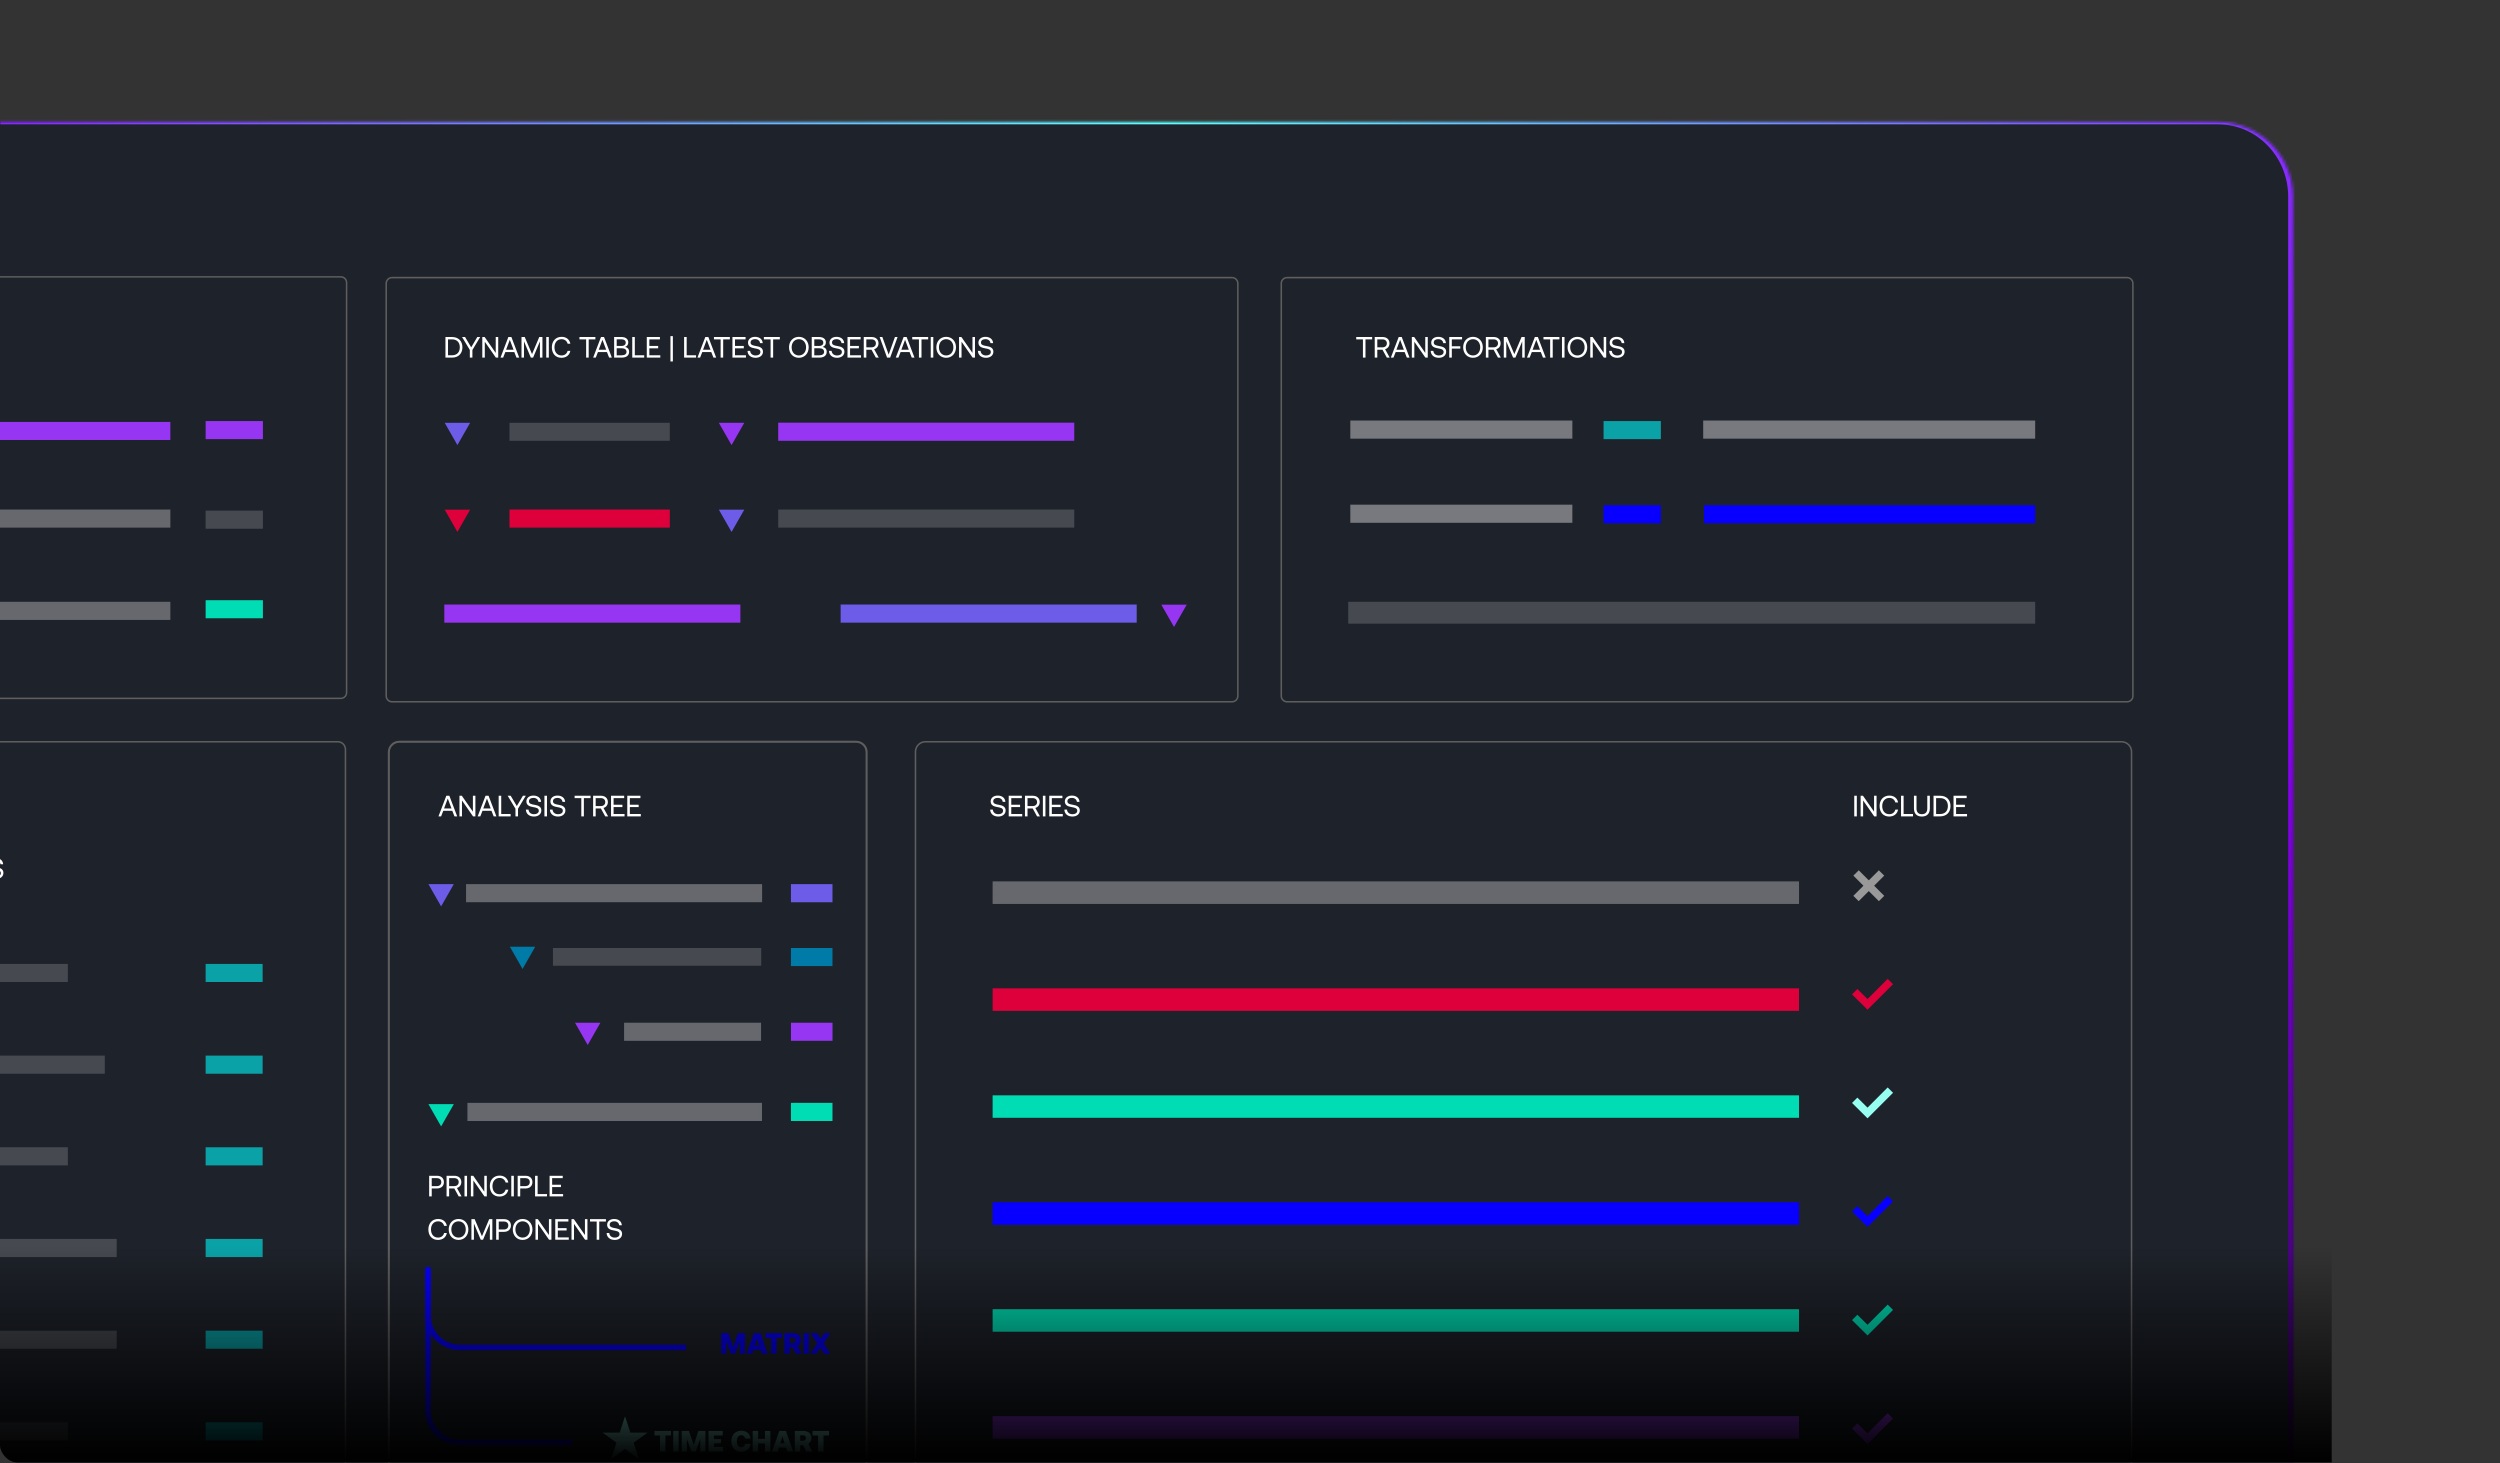 <svg width="921" height="539" viewBox="0 0 921 539" fill="none" xmlns="http://www.w3.org/2000/svg">
<rect x="0" y="0" width="921" height="539" fill="#333333" stroke="none"/>
<g clip-path="url(#clip0_49489_15515)">
<g clip-path="url(#clip1_49489_15515)">
<mask id="path-2-inside-1_49489_15515" fill="white">
<path d="M-303.715 72.505C-303.715 57.257 -291.354 44.895 -276.105 44.895H817.197C832.445 44.895 844.806 57.257 844.806 72.505V699.087H-303.715V72.505Z"/>
</mask>
<path d="M-303.715 72.505C-303.715 57.257 -291.354 44.895 -276.105 44.895H817.197C832.445 44.895 844.806 57.257 844.806 72.505V699.087H-303.715V72.505Z" fill="#1E222A"/>
<rect x="-229.164" y="485.378" width="1102.67" height="217.197" fill="url(#paint0_linear_49489_15515)"/>
<path d="M453.877 102.27H144.417C143.235 102.27 142.277 103.228 142.277 104.41V256.4C142.277 257.582 143.235 258.54 144.417 258.54H453.877C455.059 258.54 456.017 257.582 456.017 256.4V104.41C456.017 103.228 455.059 102.27 453.877 102.27Z" stroke="#5E5E5E" stroke-width="0.57" stroke-miterlimit="10"/>
<path d="M783.62 102.27H474.16C472.978 102.27 472.02 103.228 472.02 104.41V256.4C472.02 257.582 472.978 258.54 474.16 258.54H783.62C784.801 258.54 785.76 257.582 785.76 256.4V104.41C785.76 103.228 784.801 102.27 783.62 102.27Z" stroke="#5E5E5E" stroke-width="0.57" stroke-miterlimit="10"/>
<path d="M124.46 273.27H-176.2C-177.746 273.27 -179 274.524 -179 276.07V594.19C-179 595.736 -177.746 596.99 -176.2 596.99H124.46C126.006 596.99 127.26 595.736 127.26 594.19V276.07C127.26 274.524 126.006 273.27 124.46 273.27Z" stroke="#5E5E5E" stroke-width="0.57" stroke-miterlimit="10"/>
<path d="M-150.896 323.75V316.155H-149.703L-147.012 322.459L-144.354 316.155H-143.182V323.75H-144.104V317.761L-146.621 323.75H-147.457L-149.974 317.761V323.75H-150.896ZM-142.348 323.75L-139.452 316.155H-138.334L-135.448 323.75H-136.457L-137.26 321.699H-140.569L-141.372 323.75H-142.348ZM-140.287 320.842H-137.542L-138.92 317.186L-140.287 320.842ZM-134.94 323.75V322.882H-134.072C-133.388 322.882 -133.106 322.567 -133.106 321.884V316.155H-132.162V321.96C-132.162 323.132 -132.78 323.75 -133.952 323.75H-134.94ZM-127.423 323.815C-129.56 323.815 -131.047 322.188 -131.047 319.952C-131.047 317.717 -129.56 316.09 -127.423 316.09C-125.285 316.09 -123.799 317.717 -123.799 319.952C-123.799 322.188 -125.285 323.815 -127.423 323.815ZM-127.423 322.947C-125.839 322.947 -124.765 321.699 -124.765 319.952C-124.765 318.206 -125.839 316.958 -127.423 316.958C-129.007 316.958 -130.081 318.206 -130.081 319.952C-130.081 321.699 -129.007 322.947 -127.423 322.947ZM-122.68 323.75V316.155H-119.772C-118.253 316.155 -117.244 317.066 -117.244 318.488C-117.244 319.551 -117.884 320.376 -118.861 320.647L-117.157 323.75H-118.221L-119.826 320.831H-121.736V323.75H-122.68ZM-121.736 319.963H-119.848C-118.85 319.963 -118.21 319.377 -118.21 318.488C-118.21 317.598 -118.85 317.023 -119.837 317.023H-121.736V319.963ZM-110.09 323.815C-112.271 323.815 -113.638 322.274 -113.638 319.952C-113.638 317.652 -112.217 316.09 -110.014 316.09C-108.332 316.09 -107.106 317.066 -106.824 318.64H-107.822C-108.115 317.587 -108.918 316.958 -110.058 316.958C-111.653 316.958 -112.672 318.195 -112.672 319.952C-112.672 321.699 -111.696 322.947 -110.101 322.947C-108.929 322.947 -108.115 322.329 -107.833 321.265H-106.835C-107.117 322.839 -108.376 323.815 -110.09 323.815ZM-102.523 323.815C-104.66 323.815 -106.147 322.188 -106.147 319.952C-106.147 317.717 -104.66 316.09 -102.523 316.09C-100.386 316.09 -98.899 317.717 -98.899 319.952C-98.899 322.188 -100.386 323.815 -102.523 323.815ZM-102.523 322.947C-100.939 322.947 -99.865 321.699 -99.865 319.952C-99.865 318.206 -100.939 316.958 -102.523 316.958C-104.107 316.958 -105.181 318.206 -105.181 319.952C-105.181 321.699 -104.107 322.947 -102.523 322.947ZM-94.916 323.815C-96.814 323.815 -97.834 322.708 -97.834 320.831V316.155H-96.89V320.886C-96.89 322.166 -96.228 322.947 -94.916 322.947C-93.581 322.947 -92.919 322.166 -92.919 320.886V316.155H-91.975V320.831C-91.975 322.708 -93.017 323.815 -94.916 323.815ZM-90.617 323.75V316.155H-89.749L-85.67 322.014V316.155H-84.748V323.75H-85.615L-89.695 317.891V323.75H-90.617ZM-81.342 323.75V317.023H-83.805V316.155H-77.935V317.023H-80.398V323.75H-81.342ZM-76.991 323.75V316.155H-74.084C-72.564 316.155 -71.555 317.066 -71.555 318.488C-71.555 319.551 -72.196 320.376 -73.172 320.647L-71.469 323.75H-72.532L-74.138 320.831H-76.047V323.75H-76.991ZM-76.047 319.963H-74.159C-73.161 319.963 -72.521 319.377 -72.521 318.488C-72.521 317.598 -73.161 317.023 -74.149 317.023H-76.047V319.963ZM-70.39 323.75V316.155H-69.446V323.75H-70.39ZM-68.038 323.75V316.155H-63.199V317.023H-67.094V319.453H-63.85V320.321H-67.094V322.882H-63.058V323.75H-68.038ZM-59.488 323.815C-61.343 323.815 -62.428 322.763 -62.483 321.265H-61.506C-61.43 322.285 -60.638 322.958 -59.477 322.958C-58.457 322.958 -57.73 322.491 -57.73 321.667C-57.73 320.723 -58.664 320.528 -59.814 320.332C-61.04 320.126 -62.298 319.725 -62.298 318.249C-62.298 316.958 -61.246 316.09 -59.705 316.09C-58.013 316.09 -56.971 317.034 -56.884 318.401H-57.861C-57.969 317.522 -58.674 316.947 -59.705 316.947C-60.693 316.947 -61.354 317.381 -61.354 318.195C-61.354 319.106 -60.432 319.291 -59.293 319.486C-58.056 319.692 -56.786 320.104 -56.786 321.58C-56.786 322.893 -57.893 323.815 -59.488 323.815ZM-46.95 323.75C-47.493 323.75 -47.851 323.62 -48.1 323.338L-48.534 322.849C-49.153 323.49 -49.858 323.815 -50.726 323.815C-52.006 323.815 -53.059 323.132 -53.059 321.84C-53.059 321.048 -52.614 320.202 -51.355 319.67C-51.909 318.998 -52.104 318.564 -52.104 317.913C-52.104 316.871 -51.214 316.09 -50.01 316.09C-48.968 316.09 -48.176 316.806 -48.176 317.75C-48.176 318.585 -48.632 319.334 -50.021 319.877L-48.502 321.569L-47.222 319.649H-46.278L-47.959 322.177L-47.536 322.654C-47.341 322.882 -47.157 322.958 -46.842 322.958H-46.126V323.75H-46.95ZM-49.055 322.264L-50.824 320.289C-50.846 320.267 -50.867 320.235 -50.9 320.213C-51.822 320.658 -52.148 321.07 -52.148 321.754C-52.148 322.556 -51.529 323.023 -50.704 323.023C-50.053 323.023 -49.522 322.763 -49.055 322.264ZM-50.498 319.334C-49.522 318.943 -49.077 318.412 -49.077 317.772C-49.077 317.229 -49.478 316.882 -50.053 316.882C-50.748 316.882 -51.182 317.273 -51.182 317.88C-51.182 318.379 -51.073 318.65 -50.498 319.334ZM-42.131 323.75V316.155H-39.224C-37.705 316.155 -36.696 317.066 -36.696 318.488C-36.696 319.551 -37.336 320.376 -38.312 320.647L-36.609 323.75H-37.672L-39.278 320.831H-41.188V323.75H-42.131ZM-41.188 319.963H-39.3C-38.301 319.963 -37.661 319.377 -37.661 318.488C-37.661 317.598 -38.301 317.023 -39.289 317.023H-41.188V319.963ZM-35.53 323.75V316.155H-30.691V317.023H-34.586V319.453H-31.342V320.321H-34.586V322.882H-30.55V323.75H-35.53ZM-26.521 323.815C-28.626 323.815 -30.091 322.253 -30.091 319.952C-30.091 317.652 -28.67 316.09 -26.467 316.09C-24.785 316.09 -23.516 317.066 -23.256 318.629H-24.254C-24.514 317.576 -25.339 316.958 -26.489 316.958C-28.084 316.958 -29.125 318.195 -29.125 319.952C-29.125 321.71 -28.084 322.947 -26.511 322.947C-25.111 322.947 -24.102 322.112 -24.102 320.766V320.506H-26.38V319.638H-23.18V323.75H-23.993L-24.058 322.643C-24.406 323.197 -25.219 323.815 -26.521 323.815ZM-21.82 323.75V316.155H-20.875V323.75H-21.82ZM-16.136 323.815C-18.274 323.815 -19.76 322.188 -19.76 319.952C-19.76 317.717 -18.274 316.09 -16.136 316.09C-13.999 316.09 -12.512 317.717 -12.512 319.952C-12.512 322.188 -13.999 323.815 -16.136 323.815ZM-16.136 322.947C-14.552 322.947 -13.478 321.699 -13.478 319.952C-13.478 318.206 -14.552 316.958 -16.136 316.958C-17.72 316.958 -18.794 318.206 -18.794 319.952C-18.794 321.699 -17.72 322.947 -16.136 322.947ZM-11.393 323.75V316.155H-10.525L-6.446 322.014V316.155H-5.523V323.75H-6.391L-10.471 317.891V323.75H-11.393ZM-1.445 323.815C-3.3 323.815 -4.385 322.763 -4.44 321.265H-3.463C-3.387 322.285 -2.595 322.958 -1.434 322.958C-0.414 322.958 0.313 322.491 0.313 321.667C0.313 320.723 -0.62 320.528 -1.77 320.332C-2.996 320.126 -4.255 319.725 -4.255 318.249C-4.255 316.958 -3.203 316.09 -1.662 316.09C0.031 316.09 1.072 317.034 1.159 318.401H0.183C0.074 317.522 -0.631 316.947 -1.662 316.947C-2.649 316.947 -3.311 317.381 -3.311 318.195C-3.311 319.106 -2.389 319.291 -1.25 319.486C-0.013 319.692 1.257 320.104 1.257 321.58C1.257 322.893 0.15 323.815 -1.445 323.815Z" fill="white"/>
<path opacity="0.66" d="M96.758 355.11H75.758V361.78H96.758V355.11Z" fill="#00E3E7"/>
<path opacity="0.66" d="M96.758 388.89H75.758V395.56H96.758V388.89Z" fill="#00E3E7"/>
<path opacity="0.66" d="M96.758 422.66H75.758V429.33H96.758V422.66Z" fill="#00E3E7"/>
<path opacity="0.66" d="M96.758 456.43H75.758V463.1H96.758V456.43Z" fill="#00E3E7"/>
<path opacity="0.66" d="M96.758 490.21H75.758V496.88H96.758V490.21Z" fill="#00E3E7"/>
<path opacity="0.66" d="M96.758 523.98H75.758V530.65H96.758V523.98Z" fill="#00E3E7"/>
<path opacity="0.2" d="M24.997 355.11H-79.043V361.78H24.997V355.11Z" fill="#E7E7E7"/>
<path opacity="0.2" d="M38.607 388.89H-79.043V395.56H38.607V388.89Z" fill="#E7E7E7"/>
<path opacity="0.2" d="M24.997 422.66H-79.043V429.33H24.997V422.66Z" fill="#E7E7E7"/>
<path opacity="0.2" d="M42.987 456.43H-79.043V463.1H42.987V456.43Z" fill="#E7E7E7"/>
<path d="M125.58 102H-175.65C-176.81 102 -177.75 102.94 -177.75 104.1V255.17C-177.75 256.33 -176.81 257.27 -175.65 257.27H125.58C126.74 257.27 127.68 256.33 127.68 255.17V104.1C127.68 102.94 126.74 102 125.58 102Z" stroke="#5E5E5E" stroke-width="0.56" stroke-miterlimit="10"/>
<path d="M164.104 131.75V124.155H166.534C168.91 124.155 170.353 125.674 170.353 127.952C170.353 130.22 168.91 131.75 166.534 131.75H164.104ZM165.048 130.882H166.534C168.313 130.882 169.388 129.786 169.388 127.952C169.388 126.119 168.324 125.023 166.534 125.023H165.048V130.882ZM173.088 131.75V128.94L170.224 124.155H171.331L173.587 127.952L175.833 124.155H176.897L174.032 128.94V131.75H173.088ZM177.677 131.75V124.155H178.545L182.624 130.014V124.155H183.547V131.75H182.679L178.599 125.891V131.75H177.677ZM184.381 131.75L187.278 124.155H188.395L191.282 131.75H190.273L189.47 129.699H186.16L185.357 131.75H184.381ZM186.442 128.842H189.188L187.81 125.186L186.442 128.842ZM192.119 131.75V124.155H193.312L196.003 130.459L198.661 124.155H199.833V131.75H198.911V125.761L196.394 131.75H195.558L193.041 125.761V131.75H192.119ZM201.242 131.75V124.155H202.186V131.75H201.242ZM206.849 131.815C204.668 131.815 203.301 130.274 203.301 127.952C203.301 125.652 204.722 124.09 206.925 124.09C208.607 124.09 209.833 125.066 210.115 126.64H209.117C208.824 125.587 208.021 124.958 206.881 124.958C205.286 124.958 204.267 126.195 204.267 127.952C204.267 129.699 205.243 130.947 206.838 130.947C208.01 130.947 208.824 130.329 209.106 129.265H210.104C209.822 130.839 208.563 131.815 206.849 131.815ZM215.932 131.75V125.023H213.469V124.155H219.339V125.023H216.876V131.75H215.932ZM218.51 131.75L221.407 124.155H222.524L225.41 131.75H224.401L223.598 129.699H220.289L219.486 131.75H218.51ZM220.571 128.842H223.316L221.938 125.186L220.571 128.842ZM226.247 131.75V124.155H228.938C230.555 124.155 231.455 124.936 231.455 126.162C231.455 127.03 230.978 127.562 230.262 127.811C231.065 127.963 231.77 128.484 231.77 129.58C231.77 130.925 230.815 131.75 229.014 131.75H226.247ZM227.191 130.893H229.014C230.186 130.893 230.804 130.405 230.804 129.623C230.804 128.766 230.143 128.3 229.014 128.3H227.191V130.893ZM227.191 127.453H228.982C229.958 127.453 230.512 126.998 230.512 126.227C230.512 125.468 229.969 125.012 228.982 125.012H227.191V127.453ZM232.923 131.75V124.155H233.867V130.882H237.328V131.75H232.923ZM238.274 131.75V124.155H243.113V125.023H239.218V127.453H242.462V128.321H239.218V130.882H243.254V131.75H238.274ZM246.994 133.161V123.829H247.884V133.161H246.994ZM252.027 131.75V124.155H252.971V130.882H256.432V131.75H252.027ZM256.94 131.75L259.837 124.155H260.955L263.841 131.75H262.832L262.029 129.699H258.72L257.917 131.75H256.94ZM259.002 128.842H261.747L260.369 125.186L259.002 128.842ZM265.477 131.75V125.023H263.014V124.155H268.884V125.023H266.421V131.75H265.477ZM269.828 131.75V124.155H274.667V125.023H270.772V127.453H274.016V128.321H270.772V130.882H274.808V131.75H269.828ZM278.377 131.815C276.522 131.815 275.437 130.763 275.383 129.265H276.359C276.435 130.285 277.227 130.958 278.388 130.958C279.408 130.958 280.135 130.491 280.135 129.667C280.135 128.723 279.202 128.528 278.052 128.332C276.826 128.126 275.567 127.725 275.567 126.249C275.567 124.958 276.62 124.09 278.16 124.09C279.853 124.09 280.895 125.034 280.981 126.401H280.005C279.896 125.522 279.191 124.947 278.16 124.947C277.173 124.947 276.511 125.381 276.511 126.195C276.511 127.106 277.433 127.291 278.573 127.486C279.81 127.692 281.079 128.104 281.079 129.58C281.079 130.893 279.972 131.815 278.377 131.815ZM283.882 131.75V125.023H281.419V124.155H287.289V125.023H284.826V131.75H283.882ZM294.297 131.815C292.16 131.815 290.673 130.188 290.673 127.952C290.673 125.717 292.16 124.09 294.297 124.09C296.434 124.09 297.921 125.717 297.921 127.952C297.921 130.188 296.434 131.815 294.297 131.815ZM294.297 130.947C295.881 130.947 296.955 129.699 296.955 127.952C296.955 126.206 295.881 124.958 294.297 124.958C292.713 124.958 291.639 126.206 291.639 127.952C291.639 129.699 292.713 130.947 294.297 130.947ZM299.04 131.75V124.155H301.731C303.347 124.155 304.248 124.936 304.248 126.162C304.248 127.03 303.771 127.562 303.054 127.811C303.857 127.963 304.563 128.484 304.563 129.58C304.563 130.925 303.608 131.75 301.807 131.75H299.04ZM299.984 130.893H301.807C302.979 130.893 303.597 130.405 303.597 129.623C303.597 128.766 302.935 128.3 301.807 128.3H299.984V130.893ZM299.984 127.453H301.774C302.751 127.453 303.304 126.998 303.304 126.227C303.304 125.468 302.762 125.012 301.774 125.012H299.984V127.453ZM308.384 131.815C306.529 131.815 305.444 130.763 305.39 129.265H306.366C306.442 130.285 307.234 130.958 308.395 130.958C309.415 130.958 310.142 130.491 310.142 129.667C310.142 128.723 309.209 128.528 308.059 128.332C306.833 128.126 305.574 127.725 305.574 126.249C305.574 124.958 306.627 124.09 308.167 124.09C309.86 124.09 310.902 125.034 310.988 126.401H310.012C309.903 125.522 309.198 124.947 308.167 124.947C307.18 124.947 306.518 125.381 306.518 126.195C306.518 127.106 307.44 127.291 308.58 127.486C309.817 127.692 311.086 128.104 311.086 129.58C311.086 130.893 309.979 131.815 308.384 131.815ZM312.221 131.75V124.155H317.06V125.023H313.165V127.453H316.409V128.321H313.165V130.882H317.201V131.75H312.221ZM318.208 131.75V124.155H321.115C322.634 124.155 323.643 125.066 323.643 126.488C323.643 127.551 323.003 128.376 322.027 128.647L323.73 131.75H322.667L321.061 128.831H319.152V131.75H318.208ZM319.152 127.963H321.039C322.038 127.963 322.678 127.377 322.678 126.488C322.678 125.598 322.038 125.023 321.05 125.023H319.152V127.963ZM326.797 131.75L324.063 124.155H325.061L327.383 130.632L329.694 124.155H330.671L327.936 131.75H326.797ZM329.998 131.75L332.895 124.155H334.012L336.898 131.75H335.889L335.086 129.699H331.777L330.974 131.75H329.998ZM332.059 128.842H334.804L333.426 125.186L332.059 128.842ZM338.535 131.75V125.023H336.072V124.155H341.941V125.023H339.479V131.75H338.535ZM342.885 131.75V124.155H343.829V131.75H342.885ZM348.568 131.815C346.431 131.815 344.944 130.188 344.944 127.952C344.944 125.717 346.431 124.09 348.568 124.09C350.706 124.09 352.192 125.717 352.192 127.952C352.192 130.188 350.706 131.815 348.568 131.815ZM348.568 130.947C350.152 130.947 351.226 129.699 351.226 127.952C351.226 126.206 350.152 124.958 348.568 124.958C346.984 124.958 345.91 126.206 345.91 127.952C345.91 129.699 346.984 130.947 348.568 130.947ZM353.311 131.75V124.155H354.179L358.259 130.014V124.155H359.181V131.75H358.313L354.233 125.891V131.75H353.311ZM363.26 131.815C361.404 131.815 360.319 130.763 360.265 129.265H361.241C361.317 130.285 362.109 130.958 363.27 130.958C364.29 130.958 365.017 130.491 365.017 129.667C365.017 128.723 364.084 128.528 362.934 128.332C361.708 128.126 360.449 127.725 360.449 126.249C360.449 124.958 361.502 124.09 363.043 124.09C364.735 124.09 365.777 125.034 365.864 126.401H364.887C364.779 125.522 364.073 124.947 363.043 124.947C362.055 124.947 361.393 125.381 361.393 126.195C361.393 127.106 362.316 127.291 363.455 127.486C364.692 127.692 365.961 128.104 365.961 129.58C365.961 130.893 364.854 131.815 363.26 131.815Z" fill="white"/>
<path d="M502.1 131.75V125.023H499.637V124.155H505.507V125.023H503.044V131.75H502.1ZM506.451 131.75V124.155H509.358C510.877 124.155 511.886 125.066 511.886 126.488C511.886 127.551 511.246 128.376 510.27 128.647L511.973 131.75H510.91L509.304 128.831H507.394V131.75H506.451ZM507.394 127.963H509.282C510.281 127.963 510.921 127.377 510.921 126.488C510.921 125.598 510.281 125.023 509.293 125.023H507.394V127.963ZM512.381 131.75L515.278 124.155H516.396L519.282 131.75H518.273L517.47 129.699H514.161L513.358 131.75H512.381ZM514.443 128.842H517.188L515.81 125.186L514.443 128.842ZM520.119 131.75V124.155H520.987L525.067 130.014V124.155H525.989V131.75H525.121L521.041 125.891V131.75H520.119ZM530.067 131.815C528.212 131.815 527.127 130.763 527.073 129.265H528.049C528.125 130.285 528.917 130.958 530.078 130.958C531.098 130.958 531.825 130.491 531.825 129.667C531.825 128.723 530.892 128.528 529.742 128.332C528.516 128.126 527.257 127.725 527.257 126.249C527.257 124.958 528.31 124.09 529.85 124.09C531.543 124.09 532.585 125.034 532.671 126.401H531.695C531.586 125.522 530.881 124.947 529.85 124.947C528.863 124.947 528.201 125.381 528.201 126.195C528.201 127.106 529.123 127.291 530.263 127.486C531.5 127.692 532.769 128.104 532.769 129.58C532.769 130.893 531.662 131.815 530.067 131.815ZM533.904 131.75V124.155H538.624V125.023H534.848V127.562H537.973V128.43H534.848V131.75H533.904ZM542.649 131.815C540.512 131.815 539.025 130.188 539.025 127.952C539.025 125.717 540.512 124.09 542.649 124.09C544.787 124.09 546.273 125.717 546.273 127.952C546.273 130.188 544.787 131.815 542.649 131.815ZM542.649 130.947C544.233 130.947 545.308 129.699 545.308 127.952C545.308 126.206 544.233 124.958 542.649 124.958C541.065 124.958 539.991 126.206 539.991 127.952C539.991 129.699 541.065 130.947 542.649 130.947ZM547.392 131.75V124.155H550.3C551.819 124.155 552.828 125.066 552.828 126.488C552.828 127.551 552.188 128.376 551.212 128.647L552.915 131.75H551.852L550.246 128.831H548.336V131.75H547.392ZM548.336 127.963H550.224C551.222 127.963 551.863 127.377 551.863 126.488C551.863 125.598 551.222 125.023 550.235 125.023H548.336V127.963ZM553.993 131.75V124.155H555.187L557.878 130.459L560.536 124.155H561.708V131.75H560.786V125.761L558.268 131.75H557.433L554.916 125.761V131.75H553.993ZM562.541 131.75L565.438 124.155H566.556L569.442 131.75H568.433L567.63 129.699H564.321L563.518 131.75H562.541ZM564.603 128.842H567.348L565.97 125.186L564.603 128.842ZM571.078 131.75V125.023H568.615V124.155H574.485V125.023H572.022V131.75H571.078ZM575.429 131.75V124.155H576.372V131.75H575.429ZM581.112 131.815C578.974 131.815 577.488 130.188 577.488 127.952C577.488 125.717 578.974 124.09 581.112 124.09C583.249 124.09 584.736 125.717 584.736 127.952C584.736 130.188 583.249 131.815 581.112 131.815ZM581.112 130.947C582.696 130.947 583.77 129.699 583.77 127.952C583.77 126.206 582.696 124.958 581.112 124.958C579.528 124.958 578.453 126.206 578.453 127.952C578.453 129.699 579.528 130.947 581.112 130.947ZM585.855 131.75V124.155H586.723L590.802 130.014V124.155H591.725V131.75H590.857L586.777 125.891V131.75H585.855ZM595.803 131.815C593.948 131.815 592.863 130.763 592.808 129.265H593.785C593.861 130.285 594.653 130.958 595.814 130.958C596.834 130.958 597.561 130.491 597.561 129.667C597.561 128.723 596.628 128.528 595.478 128.332C594.252 128.126 592.993 127.725 592.993 126.249C592.993 124.958 594.045 124.09 595.586 124.09C597.279 124.09 598.32 125.034 598.407 126.401H597.431C597.322 125.522 596.617 124.947 595.586 124.947C594.599 124.947 593.937 125.381 593.937 126.195C593.937 127.106 594.859 127.291 595.998 127.486C597.235 127.692 598.505 128.104 598.505 129.58C598.505 130.893 597.398 131.815 595.803 131.815Z" fill="white"/>
<path d="M96.858 155.11H75.758V161.78H96.858V155.11Z" fill="#9736F2"/>
<path opacity="0.66" d="M611.858 155.11H590.758V161.78H611.858V155.11Z" fill="#00E3E7"/>
<path opacity="0.2" d="M96.858 188.11H75.758V194.78H96.858V188.11Z" fill="#E7E7E7"/>
<path d="M611.858 186.11H590.758V192.78H611.858V186.11Z" fill="#0700FF"/>
<path d="M749.758 186.11H627.758V192.78H749.758V186.11Z" fill="#0700FF"/>
<path d="M96.858 221.11H75.758V227.78H96.858V221.11Z" fill="#00DDB4"/>
<path opacity="0.44" d="M579.257 154.93H497.457V161.6H579.257V154.93Z" fill="#E7E7E7"/>
<path opacity="0.44" d="M749.757 154.93H627.457V161.6H749.757V154.93Z" fill="#E7E7E7"/>
<path opacity="0.44" d="M579.257 185.93H497.457V192.6H579.257V185.93Z" fill="#E7E7E7"/>
<path d="M62.758 155.43H-46.242V162.1H62.758V155.43Z" fill="#9736F2"/>
<path opacity="0.2" d="M42.987 490.21H-79.043V496.88H42.987V490.21Z" fill="#E7E7E7"/>
<path opacity="0.2" d="M24.997 523.98H-79.043V530.65H24.997V523.98Z" fill="#E7E7E7"/>
<path d="M315.43 273.27H147.08C144.965 273.27 143.25 274.985 143.25 277.1V593.44C143.25 595.555 144.965 597.27 147.08 597.27H315.43C317.545 597.27 319.26 595.555 319.26 593.44V277.1C319.26 274.985 317.545 273.27 315.43 273.27Z" stroke="#5E5E5E" stroke-width="0.76" stroke-miterlimit="10"/>
<path d="M161.529 300.75L164.426 293.155H165.543L168.429 300.75H167.42L166.617 298.699H163.308L162.505 300.75H161.529ZM163.59 297.842H166.335L164.957 294.186L163.59 297.842ZM169.266 300.75V293.155H170.134L174.214 299.014V293.155H175.136V300.75H174.268L170.189 294.891V300.75H169.266ZM175.971 300.75L178.868 293.155H179.985L182.871 300.75H181.862L181.059 298.699H177.75L176.947 300.75H175.971ZM178.032 297.842H180.777L179.399 294.186L178.032 297.842ZM183.708 300.75V293.155H184.652V299.882H188.113V300.75H183.708ZM189.896 300.75V297.94L187.031 293.155H188.138L190.395 296.952L192.641 293.155H193.704L190.84 297.94V300.75H189.896ZM196.729 300.815C194.874 300.815 193.789 299.763 193.735 298.265H194.711C194.787 299.285 195.579 299.958 196.74 299.958C197.76 299.958 198.487 299.491 198.487 298.667C198.487 297.723 197.554 297.528 196.404 297.332C195.178 297.126 193.919 296.725 193.919 295.249C193.919 293.958 194.972 293.09 196.512 293.09C198.205 293.09 199.247 294.034 199.333 295.401H198.357C198.248 294.522 197.543 293.947 196.512 293.947C195.525 293.947 194.863 294.381 194.863 295.195C194.863 296.106 195.785 296.291 196.925 296.486C198.162 296.692 199.431 297.104 199.431 298.58C199.431 299.893 198.324 300.815 196.729 300.815ZM200.566 300.75V293.155H201.51V300.75H200.566ZM205.587 300.815C203.732 300.815 202.647 299.763 202.593 298.265H203.569C203.645 299.285 204.437 299.958 205.598 299.958C206.618 299.958 207.345 299.491 207.345 298.667C207.345 297.723 206.412 297.528 205.262 297.332C204.036 297.126 202.777 296.725 202.777 295.249C202.777 293.958 203.83 293.09 205.37 293.09C207.063 293.09 208.105 294.034 208.191 295.401H207.215C207.106 294.522 206.401 293.947 205.37 293.947C204.383 293.947 203.721 294.381 203.721 295.195C203.721 296.106 204.643 296.291 205.783 296.486C207.02 296.692 208.289 297.104 208.289 298.58C208.289 299.893 207.182 300.815 205.587 300.815ZM214.154 300.75V294.023H211.691V293.155H217.561V294.023H215.098V300.75H214.154ZM218.505 300.75V293.155H221.412C222.931 293.155 223.94 294.066 223.94 295.488C223.94 296.551 223.3 297.376 222.324 297.647L224.027 300.75H222.964L221.358 297.831H219.449V300.75H218.505ZM219.449 296.963H221.336C222.335 296.963 222.975 296.377 222.975 295.488C222.975 294.598 222.335 294.023 221.347 294.023H219.449V296.963ZM225.106 300.75V293.155H229.945V294.023H226.05V296.453H229.294V297.321H226.05V299.882H230.086V300.75H225.106ZM231.092 300.75V293.155H235.931V294.023H232.036V296.453H235.28V297.321H232.036V299.882H236.072V300.75H231.092Z" fill="white"/>
<path d="M158.104 440.75V433.155H161.022C162.541 433.155 163.54 434.066 163.54 435.488C163.54 436.909 162.541 437.831 161.022 437.831H159.048V440.75H158.104ZM159.048 436.963H160.936C161.934 436.963 162.574 436.388 162.574 435.488C162.574 434.587 161.945 434.023 160.946 434.023H159.048V436.963ZM164.514 440.75V433.155H167.422C168.941 433.155 169.95 434.066 169.95 435.488C169.95 436.551 169.31 437.376 168.333 437.647L170.037 440.75H168.973L167.368 437.831H165.458V440.75H164.514ZM165.458 436.963H167.346C168.344 436.963 168.984 436.377 168.984 435.488C168.984 434.598 168.344 434.023 167.357 434.023H165.458V436.963ZM171.115 440.75V433.155H172.059V440.75H171.115ZM173.467 440.75V433.155H174.335L178.415 439.014V433.155H179.337V440.75H178.469L174.39 434.891V440.75H173.467ZM184.002 440.815C181.821 440.815 180.454 439.274 180.454 436.952C180.454 434.652 181.875 433.09 184.078 433.09C185.759 433.09 186.985 434.066 187.268 435.64H186.269C185.976 434.587 185.174 433.958 184.034 433.958C182.439 433.958 181.419 435.195 181.419 436.952C181.419 438.699 182.396 439.947 183.991 439.947C185.163 439.947 185.976 439.329 186.259 438.265H187.257C186.975 439.839 185.716 440.815 184.002 440.815ZM188.354 440.75V433.155H189.298V440.75H188.354ZM190.707 440.75V433.155H193.625C195.144 433.155 196.143 434.066 196.143 435.488C196.143 436.909 195.144 437.831 193.625 437.831H191.651V440.75H190.707ZM191.651 436.963H193.539C194.537 436.963 195.177 436.388 195.177 435.488C195.177 434.587 194.548 434.023 193.549 434.023H191.651V436.963ZM197.117 440.75V433.155H198.061V439.882H201.522V440.75H197.117ZM202.468 440.75V433.155H207.307V434.023H203.412V436.453H206.656V437.321H203.412V439.882H207.448V440.75H202.468Z" fill="white"/>
<path d="M161.359 456.795C159.178 456.795 157.811 455.254 157.811 452.932C157.811 450.632 159.232 449.07 161.435 449.07C163.116 449.07 164.342 450.046 164.625 451.62H163.626C163.333 450.567 162.53 449.938 161.391 449.938C159.796 449.938 158.776 451.175 158.776 452.932C158.776 454.679 159.753 455.927 161.348 455.927C162.52 455.927 163.333 455.309 163.615 454.245H164.614C164.332 455.819 163.073 456.795 161.359 456.795ZM168.926 456.795C166.788 456.795 165.302 455.168 165.302 452.932C165.302 450.697 166.788 449.07 168.926 449.07C171.063 449.07 172.55 450.697 172.55 452.932C172.55 455.168 171.063 456.795 168.926 456.795ZM168.926 455.927C170.51 455.927 171.584 454.679 171.584 452.932C171.584 451.186 170.51 449.938 168.926 449.938C167.342 449.938 166.268 451.186 166.268 452.932C166.268 454.679 167.342 455.927 168.926 455.927ZM173.669 456.73V449.135H174.862L177.553 455.439L180.211 449.135H181.383V456.73H180.461V450.741L177.944 456.73H177.108L174.591 450.741V456.73H173.669ZM182.792 456.73V449.135H185.71C187.229 449.135 188.228 450.046 188.228 451.468C188.228 452.889 187.229 453.811 185.71 453.811H183.736V456.73H182.792ZM183.736 452.943H185.624C186.622 452.943 187.262 452.368 187.262 451.468C187.262 450.567 186.633 450.003 185.634 450.003H183.736V452.943ZM192.533 456.795C190.396 456.795 188.909 455.168 188.909 452.932C188.909 450.697 190.396 449.07 192.533 449.07C194.67 449.07 196.157 450.697 196.157 452.932C196.157 455.168 194.67 456.795 192.533 456.795ZM192.533 455.927C194.117 455.927 195.191 454.679 195.191 452.932C195.191 451.186 194.117 449.938 192.533 449.938C190.949 449.938 189.875 451.186 189.875 452.932C189.875 454.679 190.949 455.927 192.533 455.927ZM197.276 456.73V449.135H198.144L202.224 454.994V449.135H203.146V456.73H202.278L198.198 450.871V456.73H197.276ZM204.555 456.73V449.135H209.394V450.003H205.499V452.433H208.743V453.301H205.499V455.862H209.535V456.73H204.555ZM210.542 456.73V449.135H211.41L215.489 454.994V449.135H216.412V456.73H215.544L211.464 450.871V456.73H210.542ZM219.817 456.73V450.003H217.355V449.135H223.224V450.003H220.761V456.73H219.817ZM226.477 456.795C224.621 456.795 223.536 455.743 223.482 454.245H224.459C224.535 455.265 225.327 455.938 226.488 455.938C227.507 455.938 228.234 455.471 228.234 454.647C228.234 453.703 227.301 453.508 226.151 453.312C224.925 453.106 223.667 452.705 223.667 451.229C223.667 449.938 224.719 449.07 226.26 449.07C227.952 449.07 228.994 450.014 229.081 451.381H228.104C227.996 450.502 227.29 449.927 226.26 449.927C225.272 449.927 224.611 450.361 224.611 451.175C224.611 452.086 225.533 452.271 226.672 452.466C227.909 452.672 229.178 453.084 229.178 454.56C229.178 455.873 228.072 456.795 226.477 456.795Z" fill="white"/>
<path d="M265.693 498.75V491.155H268.341L270.142 496.341L271.845 491.155H274.438V498.75H272.539V494.15L270.858 498.75H269.274L267.592 494.15V498.75H265.693ZM275.037 498.75L277.749 491.155H280.158L282.849 498.75H280.7L280.223 497.307H277.576L277.109 498.75H275.037ZM278.086 495.734H279.702L278.888 493.271L278.086 495.734ZM284.086 498.75V492.848H282.035V491.155H288.133V492.848H286.082V498.75H284.086ZM288.951 498.75V491.155H292.151C292.737 491.155 293.247 491.263 293.681 491.48C294.123 491.697 294.466 492.001 294.712 492.392C294.958 492.782 295.081 493.245 295.081 493.781C295.081 494.244 294.976 494.66 294.766 495.028C294.564 495.397 294.292 495.694 293.953 495.918L295.33 498.75H293.139L292.021 496.406H290.947V498.75H288.951ZM290.947 494.779H291.989C292.314 494.779 292.571 494.692 292.759 494.518C292.947 494.338 293.041 494.092 293.041 493.781C293.041 493.47 292.947 493.227 292.759 493.054C292.571 492.873 292.314 492.782 291.989 492.782H290.947V494.779ZM296.007 498.75V491.155H298.004V498.75H296.007ZM298.569 498.75L300.999 494.877L298.667 491.155H301.043L302.29 493.282L303.625 491.155H305.838L303.506 494.877L305.936 498.75H303.549L302.204 496.461L300.771 498.75H298.569Z" fill="#0700FF"/>
<path d="M243.148 534.75V528.848H241.097V527.155H247.195V528.848H245.144V534.75H243.148ZM248.013 534.75V527.155H250.009V534.75H248.013ZM251.139 534.75V527.155H253.786L255.587 532.341L257.291 527.155H259.884V534.75H257.985V530.15L256.303 534.75H254.719L253.037 530.15V534.75H251.139ZM261.014 534.75V527.155H266.254V528.848H263.01V530.15H265.603V531.734H263.01V533.057H266.374V534.75H261.014ZM273.087 534.815C272.328 534.815 271.673 534.656 271.123 534.338C270.574 534.019 270.151 533.571 269.854 532.992C269.565 532.414 269.42 531.734 269.42 530.952C269.42 530.171 269.572 529.491 269.876 528.913C270.18 528.334 270.614 527.886 271.178 527.567C271.742 527.249 272.415 527.09 273.196 527.09C273.818 527.09 274.368 527.213 274.845 527.459C275.33 527.705 275.717 528.048 276.006 528.49C276.295 528.924 276.462 529.423 276.505 529.987H274.509C274.436 529.625 274.277 529.329 274.031 529.097C273.793 528.858 273.478 528.739 273.087 528.739C272.74 528.739 272.444 528.833 272.198 529.021C271.959 529.209 271.774 529.47 271.644 529.802C271.521 530.135 271.46 530.518 271.46 530.952C271.46 531.386 271.521 531.77 271.644 532.103C271.774 532.435 271.959 532.696 272.198 532.884C272.444 533.072 272.74 533.166 273.087 533.166C273.478 533.166 273.793 533.05 274.031 532.819C274.277 532.58 274.436 532.28 274.509 531.918H276.505C276.462 532.482 276.288 532.981 275.984 533.415C275.688 533.849 275.29 534.193 274.791 534.446C274.299 534.692 273.731 534.815 273.087 534.815ZM277.289 534.75V527.155H279.285V530.074H281.813V527.155H283.81V534.75H281.813V531.766H279.285V534.75H277.289ZM284.407 534.75L287.12 527.155H289.529L292.219 534.75H290.071L289.594 533.307H286.946L286.48 534.75H284.407ZM287.456 531.734H289.073L288.259 529.271L287.456 531.734ZM292.812 534.75V527.155H296.012C296.598 527.155 297.108 527.263 297.542 527.48C297.983 527.697 298.327 528.001 298.573 528.392C298.819 528.782 298.942 529.245 298.942 529.781C298.942 530.244 298.837 530.66 298.627 531.028C298.425 531.397 298.153 531.694 297.813 531.918L299.191 534.75H297L295.882 532.406H294.808V534.75H292.812ZM294.808 530.779H295.85C296.175 530.779 296.432 530.692 296.62 530.518C296.808 530.338 296.902 530.092 296.902 529.781C296.902 529.47 296.808 529.227 296.62 529.054C296.432 528.873 296.175 528.782 295.85 528.782H294.808V530.779ZM301.382 534.75V528.848H299.331V527.155H305.429V528.848H303.378V534.75H301.382Z" fill="#97FFF2"/>
<path d="M367.773 300.815C365.917 300.815 364.832 299.763 364.778 298.265H365.755C365.831 299.285 366.623 299.958 367.784 299.958C368.804 299.958 369.53 299.491 369.53 298.667C369.53 297.723 368.597 297.528 367.447 297.332C366.221 297.126 364.963 296.725 364.963 295.249C364.963 293.958 366.015 293.09 367.556 293.09C369.248 293.09 370.29 294.034 370.377 295.401H369.4C369.292 294.522 368.587 293.947 367.556 293.947C366.568 293.947 365.907 294.381 365.907 295.195C365.907 296.106 366.829 296.291 367.968 296.486C369.205 296.692 370.474 297.104 370.474 298.58C370.474 299.893 369.368 300.815 367.773 300.815ZM371.609 300.75V293.155H376.449V294.023H372.553V296.453H375.798V297.321H372.553V299.882H376.59V300.75H371.609ZM377.596 300.75V293.155H380.504C382.023 293.155 383.032 294.066 383.032 295.488C383.032 296.551 382.392 297.376 381.415 297.647L383.119 300.75H382.055L380.45 297.831H378.54V300.75H377.596ZM378.54 296.963H380.428C381.426 296.963 382.066 296.377 382.066 295.488C382.066 294.598 381.426 294.023 380.439 294.023H378.54V296.963ZM384.197 300.75V293.155H385.141V300.75H384.197ZM386.549 300.75V293.155H391.388V294.023H387.493V296.453H390.737V297.321H387.493V299.882H391.53V300.75H386.549ZM395.099 300.815C393.244 300.815 392.159 299.763 392.105 298.265H393.081C393.157 299.285 393.949 299.958 395.11 299.958C396.13 299.958 396.857 299.491 396.857 298.667C396.857 297.723 395.924 297.528 394.774 297.332C393.548 297.126 392.289 296.725 392.289 295.249C392.289 293.958 393.341 293.09 394.882 293.09C396.575 293.09 397.616 294.034 397.703 295.401H396.727C396.618 294.522 395.913 293.947 394.882 293.947C393.895 293.947 393.233 294.381 393.233 295.195C393.233 296.106 394.155 296.291 395.294 296.486C396.531 296.692 397.801 297.104 397.801 298.58C397.801 299.893 396.694 300.815 395.099 300.815Z" fill="white"/>
<path d="M683.104 300.75V293.155H684.048V300.75H683.104ZM685.456 300.75V293.155H686.324L690.404 299.014V293.155H691.326V300.75H690.458L686.378 294.891V300.75H685.456ZM695.99 300.815C693.809 300.815 692.442 299.274 692.442 296.952C692.442 294.652 693.864 293.09 696.066 293.09C697.748 293.09 698.974 294.066 699.256 295.64H698.258C697.965 294.587 697.162 293.958 696.023 293.958C694.428 293.958 693.408 295.195 693.408 296.952C693.408 298.699 694.384 299.947 695.979 299.947C697.151 299.947 697.965 299.329 698.247 298.265H699.245C698.963 299.839 697.704 300.815 695.99 300.815ZM700.343 300.75V293.155H701.287V299.882H704.748V300.75H700.343ZM708.018 300.815C706.119 300.815 705.099 299.708 705.099 297.831V293.155H706.043V297.886C706.043 299.166 706.705 299.947 708.018 299.947C709.352 299.947 710.014 299.166 710.014 297.886V293.155H710.958V297.831C710.958 299.708 709.916 300.815 708.018 300.815ZM712.316 300.75V293.155H714.746C717.123 293.155 718.566 294.674 718.566 296.952C718.566 299.22 717.123 300.75 714.746 300.75H712.316ZM713.26 299.882H714.746C716.526 299.882 717.6 298.786 717.6 296.952C717.6 295.119 716.537 294.023 714.746 294.023H713.26V299.882ZM719.68 300.75V293.155H724.519V294.023H720.624V296.453H723.868V297.321H720.624V299.882H724.66V300.75H719.68Z" fill="white"/>
<path opacity="0.2" d="M62.758 187.71H-46.312V194.38H62.758V187.71Z" fill="#E7E7E7"/>
<path opacity="0.2" d="M62.758 187.71H-46.312V194.38H62.758V187.71Z" fill="#E7E7E7"/>
<path opacity="0.2" d="M62.758 221.71H-46.312V228.38H62.758V221.71Z" fill="#E7E7E7"/>
<path opacity="0.2" d="M62.758 221.71H-46.312V228.38H62.758V221.71Z" fill="#E7E7E7"/>
<path opacity="0.2" d="M246.757 155.77H187.688V162.38H246.757V155.77Z" fill="#E7E7E7"/>
<path d="M246.757 187.71H187.688V194.38H246.757V187.71Z" fill="#DD003B"/>
<path opacity="0.2" d="M280.757 325.71H171.688V332.38H280.757V325.71Z" fill="#E7E7E7"/>
<path opacity="0.2" d="M280.757 325.71H171.688V332.38H280.757V325.71Z" fill="#E7E7E7"/>
<path d="M291.378 332.39H306.688V325.72H291.378V332.39Z" fill="#6D5CE8"/>
<path d="M157.828 325.71H167.188L162.508 333.91L157.828 325.71Z" fill="#6D5CE8"/>
<path d="M163.828 155.77H173.188L168.508 163.97L163.828 155.77Z" fill="#6D5CE8"/>
<path d="M163.828 187.77H173.188L168.508 195.97L163.828 187.77Z" fill="#DD003B"/>
<path d="M395.758 155.71H286.688V162.38H395.758V155.71Z" fill="#9736F2"/>
<path opacity="0.2" d="M395.758 187.71H286.688V194.38H395.758V187.71Z" fill="#E7E7E7"/>
<path d="M418.758 222.71H309.688V229.38H418.758V222.71Z" fill="#6D5CE8"/>
<path d="M272.757 222.71H163.688V229.38H272.757V222.71Z" fill="#9736F2"/>
<path d="M264.828 155.77H274.188L269.508 163.97L264.828 155.77Z" fill="#9736F2"/>
<path d="M264.828 187.77H274.188L269.508 195.97L264.828 187.77Z" fill="#6D5CE8"/>
<path d="M427.828 222.77H437.188L432.508 230.97L427.828 222.77Z" fill="#9736F2"/>
<path opacity="0.2" d="M280.717 406.3H172.207V412.97H280.717V406.3Z" fill="#E7E7E7"/>
<path opacity="0.2" d="M280.717 406.3H172.207V412.97H280.717V406.3Z" fill="#E7E7E7"/>
<path d="M291.378 412.97H306.688V406.3H291.378V412.97Z" fill="#00DDB4"/>
<path d="M157.828 406.77H167.188L162.508 414.97L157.828 406.77Z" fill="#00DDB4"/>
<path opacity="0.2" d="M280.429 349.24H203.699V355.77H280.429V349.24Z" fill="#E7E7E7"/>
<path d="M291.378 355.91H306.688V349.24H291.378V355.91Z" fill="#007AA6"/>
<path d="M187.828 348.77H197.188L192.508 356.97L187.828 348.77Z" fill="#007AA6"/>
<path opacity="0.2" d="M280.368 376.77H229.918V383.44H280.368V376.77Z" fill="#E7E7E7"/>
<path opacity="0.2" d="M280.368 376.77H229.918V383.44H280.368V376.77Z" fill="#E7E7E7"/>
<path d="M306.697 376.77H291.387V383.44H306.697V376.77Z" fill="#9736F2"/>
<path d="M211.828 376.77H221.188L216.508 384.97L211.828 376.77Z" fill="#9736F2"/>
<path d="M157.688 468.77V519.7C157.688 526.16 162.927 531.4 169.387 531.4H210.757" stroke="#0700FF" stroke-width="2" stroke-miterlimit="10"/>
<path d="M157.688 466.82V484.7C157.688 491.16 162.927 496.4 169.387 496.4H252.757" stroke="#0700FF" stroke-width="2" stroke-miterlimit="10"/>
<path d="M230.259 521.75L232.219 527.77H238.559L233.429 531.49L235.389 537.52L230.259 533.8L225.139 537.52L227.099 531.49L221.969 527.77H228.309L230.259 521.75Z" fill="#97FFF2"/>
<path d="M684.743 331.99L682.777 330.024L686.498 326.302L682.777 322.581L684.759 320.615L688.464 324.32L692.169 320.615L694.152 322.581L690.43 326.302L694.152 330.024L692.185 331.99L688.464 328.269L684.743 331.99Z" fill="#999999"/>
<path d="M687.993 371.99L682.289 366.319L684.255 364.352L687.993 368.057L695.419 360.615L697.402 362.581L687.993 371.99Z" fill="#DD003B"/>
<path d="M687.993 411.99L682.289 406.319L684.255 404.352L687.993 408.057L695.419 400.615L697.402 402.581L687.993 411.99Z" fill="#97FFF2"/>
<path d="M687.993 451.99L682.289 446.319L684.255 444.352L687.993 448.057L695.419 440.615L697.402 442.581L687.993 451.99Z" fill="#0700FF"/>
<path d="M687.993 491.99L682.289 486.319L684.255 484.352L687.993 488.057L695.419 480.615L697.402 482.581L687.993 491.99Z" fill="#00DDB4"/>
<path d="M687.993 531.99L682.289 526.319L684.255 524.352L687.993 528.057L695.419 520.615L697.402 522.581L687.993 531.99Z" fill="#9736F2"/>
<path d="M781.578 273.27H340.938C338.905 273.27 337.258 274.918 337.258 276.95V593.59C337.258 595.622 338.905 597.27 340.938 597.27H781.578C783.61 597.27 785.258 595.622 785.258 593.59V276.95C785.258 274.918 783.61 273.27 781.578 273.27Z" stroke="#5E5E5E" stroke-width="0.57" stroke-miterlimit="10"/>
<path opacity="0.2" d="M662.758 324.71H365.688V333.01H662.758V324.71Z" fill="#E7E7E7"/>
<path opacity="0.2" d="M662.758 324.71H365.688V333.01H662.758V324.71Z" fill="#E7E7E7"/>
<path d="M662.758 403.51H365.688V411.81H662.758V403.51Z" fill="#00DDB4"/>
<path d="M662.758 364.11H365.688V372.41H662.758V364.11Z" fill="#DD003B"/>
<path d="M662.758 442.91H365.688V451.21H662.758V442.91Z" fill="#0700FF"/>
<path d="M662.758 521.71H365.688V530.01H662.758V521.71Z" fill="#9736F2"/>
<path d="M662.758 482.31H365.688V490.61H662.758V482.31Z" fill="#00DDB4"/>
<path opacity="0.2" d="M749.758 221.71H496.688V229.77H749.758V221.71Z" fill="#E7E7E7"/>
</g>
<path d="M-305.555 72.505C-305.555 56.748 -292.782 43.975 -277.025 43.975H818.117C833.874 43.975 846.647 56.748 846.647 72.505H842.966C842.966 57.765 831.429 45.816 817.197 45.816H-276.105C-290.337 45.816 -301.874 57.765 -301.874 72.505H-305.555ZM844.806 699.087H-303.715H844.806ZM-305.555 699.087V72.505C-305.555 56.748 -292.782 43.975 -277.025 43.975L-276.105 45.816C-290.337 45.816 -301.874 57.765 -301.874 72.505V699.087H-305.555ZM818.117 43.975C833.874 43.975 846.647 56.748 846.647 72.505V699.087H842.966V72.505C842.966 57.765 831.429 45.816 817.197 45.816L818.117 43.975Z" fill="url(#paint1_linear_49489_15515)" mask="url(#path-2-inside-1_49489_15515)"/>
<rect x="-3" y="379" width="862" height="160" fill="url(#paint2_linear_49489_15515)"/>
</g>
<defs>
<linearGradient id="paint0_linear_49489_15515" x1="322.17" y1="593.976" x2="322.17" y2="702.575" gradientUnits="userSpaceOnUse">
<stop stop-opacity="0"/>
<stop offset="1"/>
</linearGradient>
<linearGradient id="paint1_linear_49489_15515" x1="-294.972" y1="59.139" x2="888.939" y2="603.02" gradientUnits="userSpaceOnUse">
<stop stop-color="#5FFFFB"/>
<stop offset="0.15" stop-color="#9000FF"/>
<stop offset="0.5" stop-color="#5FFFFB"/>
<stop offset="0.856" stop-color="#9000FF"/>
<stop offset="1"/>
</linearGradient>
<linearGradient id="paint2_linear_49489_15515" x1="428" y1="459" x2="428" y2="539" gradientUnits="userSpaceOnUse">
<stop stop-opacity="0"/>
<stop offset="1"/>
</linearGradient>
<clipPath id="clip0_49489_15515">
<rect width="921" height="538.747" rx="6.414" fill="white"/>
</clipPath>
<clipPath id="clip1_49489_15515">
<path d="M-303.715 72.505C-303.715 57.257 -291.354 44.895 -276.105 44.895H817.197C832.445 44.895 844.806 57.257 844.806 72.505V699.087H-303.715V72.505Z" fill="white"/>
</clipPath>
</defs>
</svg>
